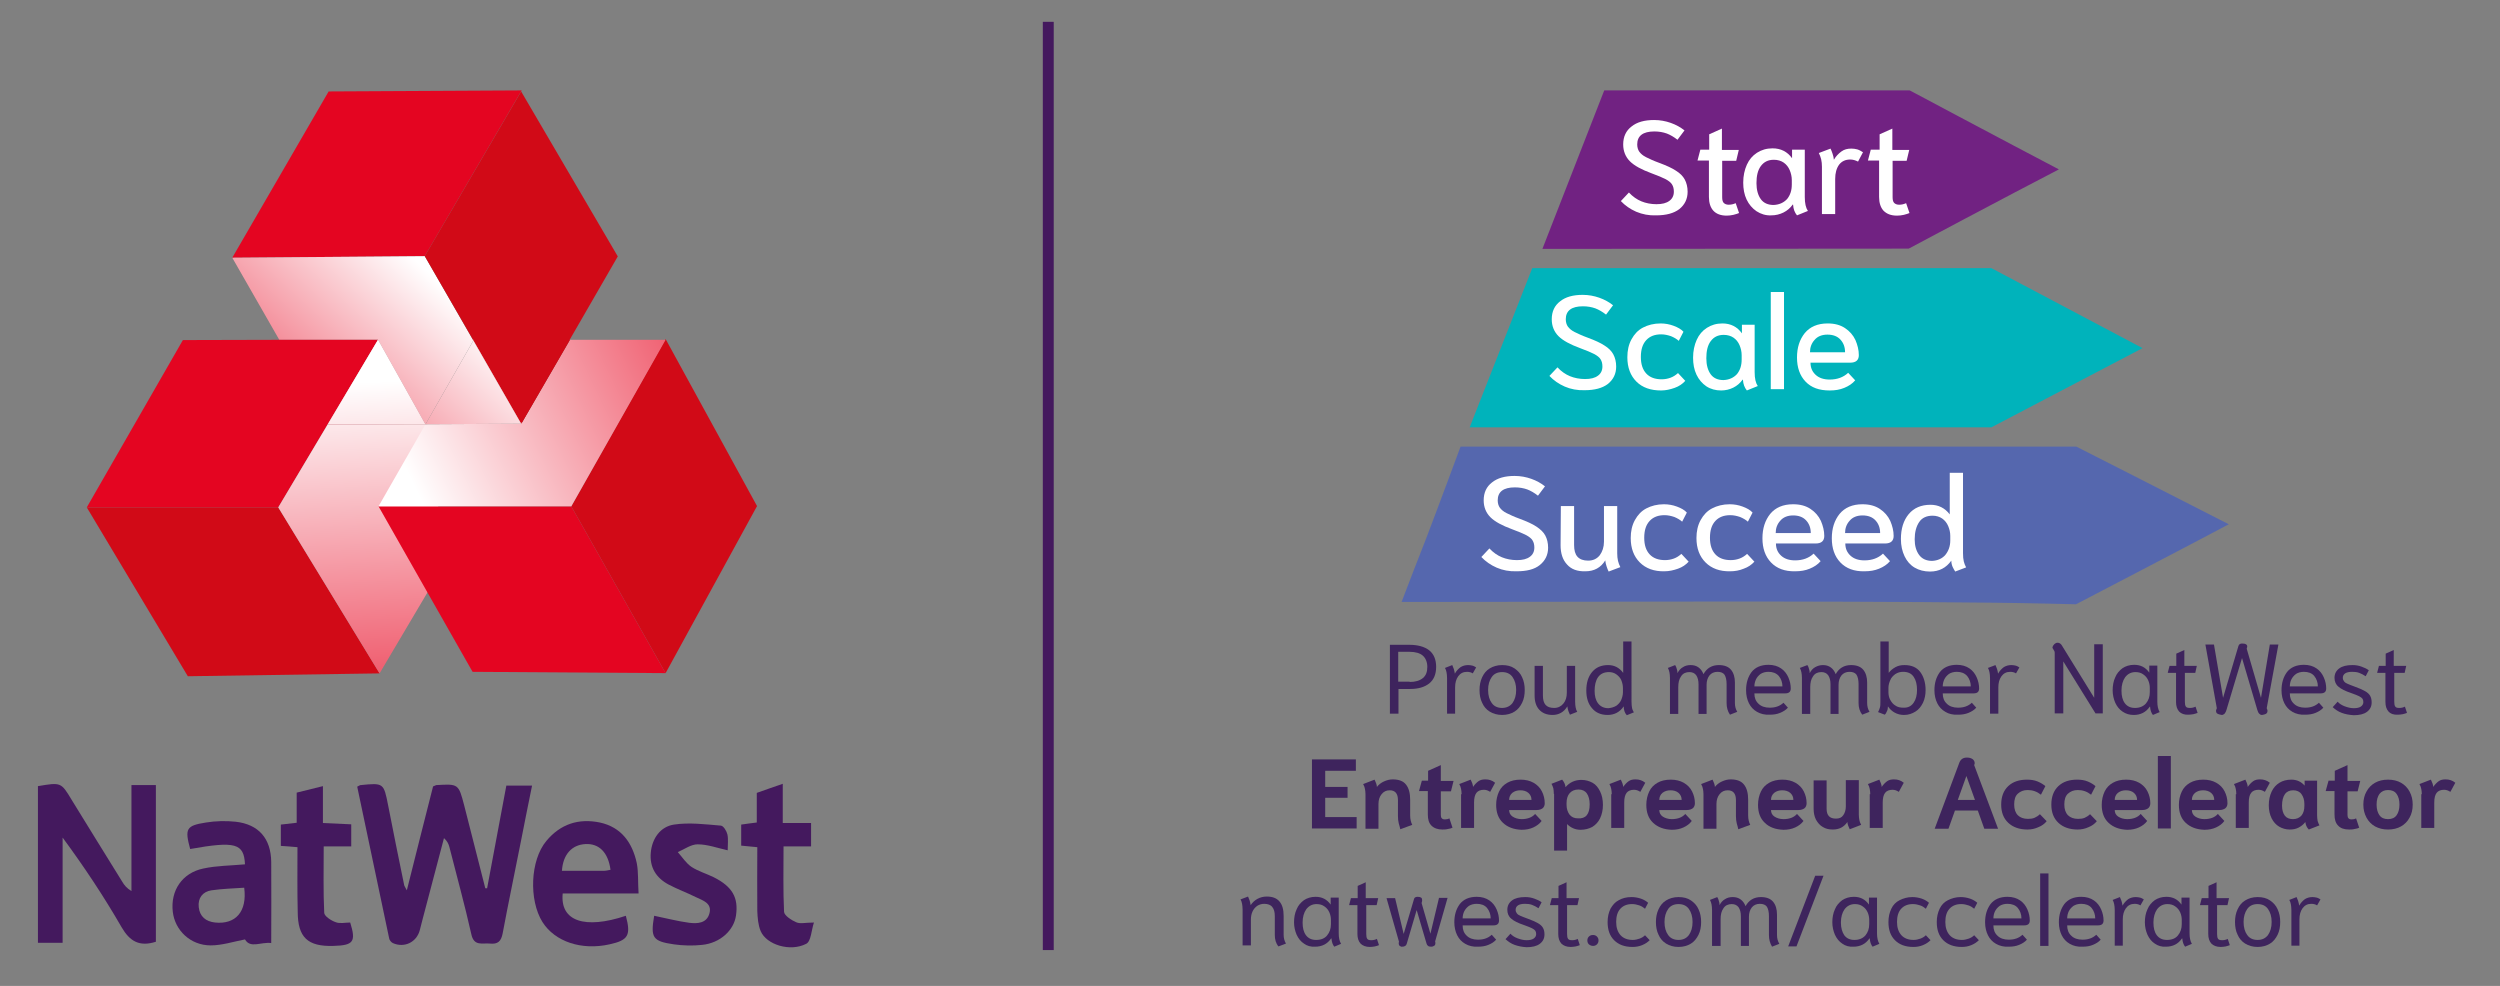 <?xml version="1.0" encoding="utf-8"?>
<!-- Generator: Adobe Illustrator 23.1.0, SVG Export Plug-In . SVG Version: 6.00 Build 0)  -->
<svg version="1.1" id="Layer_1" xmlns="http://www.w3.org/2000/svg" xmlns:xlink="http://www.w3.org/1999/xlink" x="0px" y="0px"
	 viewBox="0 0 962.3 379.5" style="enable-background:new 0 0 962.3 379.5;" xml:space="preserve">
<rect x="0" y="0" width="962.3" height="379.5" fill="#808080" stroke="none"/>
<style type="text/css">
	.st0{fill:#44195E;}
	.st1{fill:#D10A17;}
	.st2{fill:#E40521;}
	.st3{fill:url(#SVGID_1_);}
	.st4{fill:url(#SVGID_2_);}
	.st5{fill:url(#SVGID_3_);}
	.st6{fill:url(#SVGID_4_);}
	.st7{fill:url(#SVGID_5_);}
	.st8{fill:url(#SVGID_6_);}
	.st9{fill:#00B3BB;}
	.st10{enable-background:new    ;}
	.st11{fill:#3E245D;}
	.st12{fill:#FFFFFF;}
	.st13{fill:#712282;}
	.st14{fill:#5567AE;}
</style>
<path class="st0" d="M187.5,341.9c2.4-13,4.9-26,7.4-39.5c3,0,6.1,0,9.9,0c-1.5,7.3-2.9,14.4-4.3,21.5c-2.3,11.7-4.8,23.5-7,35.3
	c-0.6,3.2-1.9,4.3-4.9,4c-2.9-0.3-6.2,1.2-7.2-3.7c-2.5-11.2-5.6-22.3-8.4-33.4c-0.3-1.2-0.8-2.3-2.1-3.5c-2.8,10.5-5.5,21-8.3,31.5
	c-0.3,1.3-0.7,2.6-1,3.9c-1.2,4.7-6,7-10.4,5c-0.6-0.3-1.3-1.1-1.4-1.8c-4.1-19.5-8.2-39-12.3-58.4c0.7-0.3,1-0.6,1.3-0.6
	c8.9-0.9,8.9-0.8,10.6,7.8c2,10.3,4.1,20.6,6.2,30.8c0.1,0.3,0.3,0.6,1,1.9c3.5-13.9,6.8-27.1,10.1-40c0.6-0.2,0.9-0.4,1.2-0.5
	c8.6-0.5,8.6-0.5,10.8,7.9c2.7,10.6,5.4,21.2,8.1,31.8C186.9,341.9,187.2,341.9,187.5,341.9z"/>
<path class="st0" d="M60,362.5c-6.3,2-10-0.1-13.2-5.6c-6.8-11.8-14.3-23.1-22.7-34.5c0,13.4,0,26.9,0,40.5c-3.6,0-6.4,0-9.5,0
	c0-20.3,0-40.3,0-60.3c8.9-1.5,8.9-1.5,13,5.3c6.5,10.5,12.9,21,19.4,31.4c0.8,1.4,1.8,2.6,3.6,3.7c0-13.5,0-27,0-40.8
	c3.4,0,6.2,0,9.4,0C60,322.3,60,342.3,60,362.5z"/>
<path class="st0" d="M94.3,332.7c-0.4-8.1-3.7-9-21.1-5.9c-2.1-7.8-1.6-9,6.1-10.2c3.7-0.6,7.7-0.7,11.4-0.3
	c8.9,1,13.6,6.5,13.7,15.5c0.1,10.3,0,20.5,0,31.2c-4.1-0.5-8,2.2-10.1-1.4c-4.6,0.9-8.9,2.3-13.2,2.3c-7.8,0-13.8-5.8-14.6-13
	c-0.9-8.1,3.6-14.9,11.8-16.6C83.4,333.2,88.8,333.2,94.3,332.7z M94,341.7c-4.4,0.3-8.5,0.4-12.6,1c-3.4,0.5-5.3,3-4.9,6.5
	c0.4,3.6,2.7,5.5,6.3,5.9C90.7,355.9,95.2,350.9,94,341.7z"/>
<path class="st0" d="M245.8,343.9c-10.4,0-19.8,0-29.2,0c-1.1,10.7,8.5,13.9,24.3,8.6c2,7.5,1,9.4-6.3,11c-10.7,2.4-21-1-25.8-8.6
	c-5.3-8.5-4.7-23.8,1.5-31.2c5.4-6.5,12.4-8.8,20.6-7.1c8.3,1.8,12.5,7.8,14.2,15.6C245.8,335.8,245.5,339.5,245.8,343.9z
	 M235,334.8c-0.9-6.7-4.4-10.2-9.7-9.9c-5.2,0.3-8.6,4-9,10.3c5.3,0,10.6,0,15.9,0C233.1,335.2,234.1,335,235,334.8z"/>
<path class="st0" d="M251.8,352.5c4.5,0.9,9,2.1,13.5,2.7c3.2,0.4,6.8,0.2,7.8-3.7c1-3.9-2.6-4.9-5.3-6.2c-3.4-1.7-7-3-10.4-4.8
	c-4.9-2.6-7.4-6.7-6.9-12.3c0.5-5.5,3.7-10,8.9-10.8c5.9-0.9,12.1-0.1,18.1,0.4c1,0.1,2.2,2.1,2.5,3.4c0.4,1.9,0.1,4,0.1,6.1
	c-4-0.9-7.8-2.3-11.6-2.3c-2.5,0-5.1,1.9-7.6,3c1.7,1.9,3.2,4.3,5.3,5.7c2.6,1.7,5.8,2.6,8.6,4c7.1,3.6,9.5,7.8,8.5,14.7
	c-0.8,5.7-6.1,10.6-13,11.3c-3.6,0.4-7.4,0.3-10.9-0.2C251.1,362.3,250.4,360.9,251.8,352.5z"/>
<path class="st0" d="M114.5,326.1c-2.5-0.2-4.3-0.4-6.4-0.5c0-2.8,0-5.4,0-8.2c2-0.2,3.7-0.4,6.1-0.7c0-4.2,0-11.6,0-11.6l10.1-2.5
	c0,0,0,9.1,0,14.2c3.8,0.2,7.2,0.3,10.9,0.5c0,2.9,0,5.4,0,8.5c-3.4,0-6.7,0-10.6,0c0,8.8-0.2,17.2,0.2,25.6c0.1,1.3,2.7,3,4.5,3.6
	c1.6,0.6,3.6,0.1,5.5,0.1c2.3,7.4,1.3,8.8-6.5,9c-9.9,0.3-13.7-3.3-13.7-13.2C114.4,342.7,114.5,334.6,114.5,326.1z"/>
<path class="st0" d="M291.5,326.1c-2.3-0.2-4.1-0.4-6.2-0.6c0-2.8,0-5.3,0-8.1c1.9-0.3,3.7-0.5,6-0.8c0-3.8,0-7.5,0-11.4
	c3.3-1.2,6.3-2.2,10-3.5c0,5.3,0,9.9,0,15.1c3.9,0,7.2,0,10.9,0c0,3.2,0,5.8,0,9c-3.5,0-6.7,0-10.6,0c0,8.7-0.2,16.9,0.2,25.2
	c0.1,1.4,2.8,3.2,4.7,4c1.5,0.7,3.6,0.1,6.8,0.1c-1,3-1.1,7.3-3,8.2c-6.2,3.2-15.3,0.3-17.5-4.9c-1-2.4-1.2-5.2-1.3-7.8
	C291.4,342.5,291.5,334.4,291.5,326.1z"/>
<polygon class="st1" points="256.2,130.5 291.4,194.8 256.2,259.1 219.9,194.9 "/>
<polygon class="st1" points="146.1,259.2 72.3,260.3 33.4,195.3 107.1,195.3 "/>
<path class="st1" d="M126.8,34.8"/>
<polygon class="st2" points="89.4,99.2 163.5,98.6 200.8,34.8 126.5,35.2 "/>
<linearGradient id="SVGID_1_" gradientUnits="userSpaceOnUse" x1="157.422" y1="282.018" x2="75.728" y2="193.548" gradientTransform="matrix(1 0 0 -1 0 379.89)">
	<stop  offset="0" style="stop-color:#FFFFFF"/>
	<stop  offset="1" style="stop-color:#E91831"/>
</linearGradient>
<polygon class="st3" points="163.7,163.3 163.8,163.3 182.2,131.1 163.5,98.6 89.4,99.2 107.5,130.8 145.5,130.8 "/>
<polygon class="st2" points="145.5,130.8 107.5,130.8 70.4,130.9 33.4,195.3 107.1,195.3 126.1,163.4 "/>
<linearGradient id="SVGID_2_" gradientUnits="userSpaceOnUse" x1="137.368" y1="232.632" x2="144.181" y2="72.156" gradientTransform="matrix(1 0 0 -1 0 379.89)">
	<stop  offset="0" style="stop-color:#FFFFFF"/>
	<stop  offset="1" style="stop-color:#E91831"/>
</linearGradient>
<polygon class="st4" points="126.1,163.4 107.1,195.3 146.1,259.2 164.8,227.6 170.9,176.1 163.7,163.3 "/>
<linearGradient id="SVGID_3_" gradientUnits="userSpaceOnUse" x1="180.41" y1="260.791" x2="98.716" y2="172.32" gradientTransform="matrix(1 0 0 -1 0 379.89)">
	<stop  offset="0" style="stop-color:#FFFFFF"/>
	<stop  offset="1" style="stop-color:#E91831"/>
</linearGradient>
<polygon class="st5" points="126.1,163.4 163.7,163.3 145.5,130.8 "/>
<linearGradient id="SVGID_4_" gradientUnits="userSpaceOnUse" x1="144.204" y1="232.922" x2="151.017" y2="72.446" gradientTransform="matrix(1 0 0 -1 0 379.89)">
	<stop  offset="0" style="stop-color:#FFFFFF"/>
	<stop  offset="1" style="stop-color:#E91831"/>
</linearGradient>
<polygon class="st6" points="126.1,163.4 163.7,163.3 145.5,130.8 "/>
<polygon class="st1" points="219,131.1 219.1,131.1 237.8,98.7 200.6,35.2 163.5,98.6 182.2,131 182.3,130.9 "/>
<polygon class="st2" points="145.7,194.9 181.9,258.6 256.2,259.1 219.9,194.9 "/>
<linearGradient id="SVGID_5_" gradientUnits="userSpaceOnUse" x1="157.745" y1="196.264" x2="306.827" y2="267.793" gradientTransform="matrix(1 0 0 -1 0 379.89)">
	<stop  offset="0" style="stop-color:#FFFFFF"/>
	<stop  offset="1" style="stop-color:#E91831"/>
</linearGradient>
<polygon class="st7" points="163.8,163.3 145.7,194.9 219.9,194.9 256.2,130.8 219.4,130.8 200.9,162.7 182.4,130.7 182.2,131.1 
	200.6,163.1 "/>
<polygon class="st1" points="219.4,130.8 219.2,130.8 182.5,130.5 182.4,130.7 200.9,162.7 "/>
<polygon class="st1" points="219.1,131.1 219,131.1 182.3,130.9 182.2,131 200.6,163.1 "/>
<linearGradient id="SVGID_6_" gradientUnits="userSpaceOnUse" x1="200.298" y1="242.426" x2="118.604" y2="153.956" gradientTransform="matrix(1 0 0 -1 0 379.89)">
	<stop  offset="0" style="stop-color:#FFFFFF"/>
	<stop  offset="1" style="stop-color:#E91831"/>
</linearGradient>
<polygon class="st8" points="200.6,163.1 182.2,131.1 163.8,163.3 "/>
<polygon class="st9" points="766.5,103.2 824.7,134 766.5,164.5 565.7,164.5 589.8,103.2 "/>
<g class="st10">
	<path class="st11" d="M490.7,359.9v-7.2c0-1.6-0.3-2.8-1-3.6c-0.6-0.8-1.7-1.2-3.1-1.2c-1,0-1.9,0.3-2.7,0.8
		c-0.8,0.6-1.4,1.3-1.8,2.2c-0.4,0.9-0.6,1.9-0.6,3v10h-3.2v-13.8c0-0.9-0.1-1.6-0.2-2.2c-0.1-0.6-0.3-1.2-0.6-1.7l2.9-1.1
		c0.2,0.4,0.4,0.9,0.6,1.5c0.2,0.6,0.3,1.2,0.4,1.8c0.7-1,1.5-1.8,2.6-2.4c1.1-0.6,2.3-0.9,3.6-0.9c2.2,0,3.8,0.6,4.9,1.9
		c1.1,1.3,1.6,3.1,1.6,5.6v7.2c0,1.3,0.3,2.4,0.9,3.4l-2.9,1.1C491.1,363.1,490.7,361.6,490.7,359.9z"/>
	<path class="st11" d="M501.9,363.2c-1.2-0.8-2.1-1.9-2.8-3.4c-0.6-1.4-1-3-1-4.8c0-1.8,0.3-3.5,1-5c0.6-1.5,1.6-2.6,2.8-3.5
		c1.2-0.8,2.7-1.3,4.5-1.3c2.5,0,4.4,1,5.8,3v-2.7h3.1v13.7c0,1.8,0.3,3.1,0.9,4.1l-2.6,1.1c-0.6-0.7-1-1.8-1.1-3.2l-0.1,0
		c-1.5,2.2-3.6,3.2-6.2,3.2C504.6,364.5,503.1,364.1,501.9,363.2z M510.8,360.1c1-1.2,1.5-2.6,1.5-4.4v-1.6c0-1-0.2-2-0.6-2.9
		s-1-1.7-1.9-2.3c-0.8-0.6-1.8-0.9-3-0.9c-1.7,0-3,0.7-4,2c-0.9,1.3-1.4,3-1.4,5.1c0,2.1,0.4,3.7,1.3,4.9c0.9,1.2,2.2,1.8,3.9,1.8
		C508.5,361.8,509.9,361.2,510.8,360.1z"/>
	<path class="st11" d="M523.7,363.2c-0.8-0.9-1.2-2.1-1.2-3.7v-11.1h-3.2l0.7-2.7h2.6V341l3.1-1.4v6.1h4.8l-0.6,2.7h-4v11.1
		c0,0.9,0.1,1.5,0.4,1.9c0.3,0.4,0.8,0.5,1.6,0.5c0.8,0,1.5-0.2,2.1-0.5l0.8,2.4c-0.4,0.2-0.9,0.3-1.6,0.5c-0.7,0.1-1.3,0.2-1.9,0.2
		C525.7,364.5,524.5,364,523.7,363.2z"/>
	<path class="st11" d="M538.8,364.1c-0.3-0.2-0.4-0.6-0.4-0.9c0-0.1,0-0.2,0-0.3l0.1-0.4l-4.8-16.8h3.3l3.3,13.8l4-13.5
		c0.1-0.5,0.6-0.8,1.4-0.8c0.6,0,1,0.1,1.3,0.3c0.3,0.2,0.4,0.5,0.4,0.9c0,0.2,0,0.3,0,0.4l-0.2,0.8l3.4,11.8l3.3-13.8h3.3
		l-4.8,16.8l0.1,0.4c0,0.1,0,0.2,0,0.3c0,0.4-0.1,0.7-0.4,0.9c-0.3,0.2-0.7,0.4-1.2,0.4c-0.6,0-1-0.1-1.2-0.3
		c-0.3-0.2-0.5-0.5-0.6-0.9l-3.8-12.9l-3.8,12.9c-0.1,0.4-0.3,0.7-0.6,0.9c-0.3,0.2-0.7,0.3-1.2,0.3
		C539.5,364.5,539.1,364.3,538.8,364.1z"/>
	<path class="st11" d="M564,363.3c-1.4-0.8-2.4-1.9-3.1-3.3c-0.7-1.4-1.1-3.1-1.1-5c0-2.8,0.7-5.1,2.1-7c1.4-1.8,3.6-2.8,6.5-2.8
		c2,0,3.6,0.5,4.9,1.4c1.3,0.9,2.2,2.1,2.8,3.5c0.6,1.4,0.9,2.8,0.9,4.2c0,1.3-0.7,1.9-2.2,1.9h-11.8c0,1.7,0.5,3,1.6,4
		c1,1,2.5,1.5,4.3,1.5c2.2,0,3.9-0.6,5.3-1.9l1.7,1.9c-0.8,0.9-1.8,1.5-3,2c-1.2,0.5-2.5,0.7-4,0.7C567,364.5,565.4,364.1,564,363.3
		z M573.8,353.6c0-1.6-0.5-3-1.4-4.1s-2.3-1.6-4-1.6c-1.2,0-2.2,0.3-3,0.8c-0.8,0.6-1.4,1.3-1.8,2.1s-0.6,1.8-0.6,2.7H573.8z"/>
	<path class="st11" d="M583,363.7c-1.4-0.5-2.5-1.3-3.5-2.2l1.9-2.1c0.7,0.8,1.7,1.4,2.8,1.8c1.1,0.4,2.2,0.7,3.4,0.7
		s2.1-0.2,2.7-0.6c0.6-0.4,1-1,1-1.7c0-0.5-0.1-1-0.3-1.3c-0.2-0.3-0.7-0.7-1.3-1c-0.6-0.3-1.6-0.7-3-1.2c-2.4-0.8-4-1.6-5-2.5
		c-1-0.8-1.5-2-1.5-3.4c0-1.5,0.6-2.7,1.8-3.6c1.2-0.9,2.9-1.3,5.1-1.3c1.3,0,2.4,0.2,3.5,0.6s2,0.8,2.8,1.4l-1.2,2.3
		c-0.9-0.6-1.7-1-2.5-1.3c-0.8-0.3-1.7-0.4-2.7-0.4c-1.2,0-2.1,0.2-2.7,0.6c-0.6,0.4-0.9,1-0.9,1.7c0,0.6,0.2,1,0.5,1.4
		c0.3,0.4,0.8,0.7,1.3,0.9c0.6,0.3,1.5,0.6,2.8,1.1c1.7,0.6,3,1.2,3.9,1.7c0.9,0.5,1.6,1.1,2,1.8c0.4,0.7,0.6,1.5,0.6,2.6
		c0,1.5-0.6,2.7-1.8,3.6c-1.2,0.9-2.9,1.3-5.1,1.3C585.9,364.5,584.4,364.2,583,363.7z"/>
	<path class="st11" d="M601,363.2c-0.8-0.9-1.2-2.1-1.2-3.7v-11.1h-3.2l0.7-2.7h2.6V341l3.1-1.4v6.1h4.8l-0.6,2.7h-4v11.1
		c0,0.9,0.1,1.5,0.4,1.9c0.3,0.4,0.8,0.5,1.6,0.5c0.8,0,1.5-0.2,2.1-0.5l0.8,2.4c-0.4,0.2-0.9,0.3-1.6,0.5c-0.7,0.1-1.3,0.2-1.9,0.2
		C603,364.5,601.8,364,601,363.2z"/>
	<path class="st11" d="M611.6,363.5c-0.4-0.4-0.6-0.9-0.6-1.5s0.2-1.1,0.6-1.5s0.9-0.6,1.6-0.6c0.6,0,1.1,0.2,1.5,0.6
		s0.6,0.9,0.6,1.5s-0.2,1.1-0.6,1.5s-0.9,0.6-1.5,0.6C612.6,364.1,612.1,363.9,611.6,363.5z"/>
	<path class="st11" d="M621.3,361.9c-1.7-1.7-2.5-4-2.5-7c0-2,0.4-3.6,1.1-5.1c0.8-1.4,1.8-2.6,3.2-3.3c1.4-0.8,3-1.2,4.9-1.2
		c1.2,0,2.4,0.2,3.6,0.6c1.2,0.4,2.1,1,2.8,1.6l-1.2,2.3c-0.6-0.5-1.3-1-2.2-1.3c-0.9-0.3-1.8-0.5-2.8-0.5c-1.9,0-3.4,0.6-4.5,1.8
		c-1.1,1.2-1.6,2.9-1.6,5.1c0,2.2,0.6,3.9,1.7,5.1s2.7,1.8,4.7,1.8c0.9,0,1.7-0.2,2.6-0.5c0.8-0.3,1.5-0.7,2.1-1.3l1.8,1.9
		c-0.8,0.8-1.7,1.4-2.9,1.9c-1.2,0.5-2.4,0.7-3.7,0.7C625.3,364.5,623,363.6,621.3,361.9z"/>
	<path class="st11" d="M641.3,363.2c-1.3-0.8-2.3-2-2.9-3.4c-0.7-1.4-1-3.1-1-4.9c0-1.8,0.3-3.4,1-4.9c0.7-1.5,1.6-2.6,2.9-3.4
		s2.9-1.3,4.8-1.3c1.9,0,3.5,0.4,4.8,1.3s2.3,2,2.9,3.4c0.7,1.5,1,3.1,1,4.9c0,1.8-0.3,3.5-1,4.9c-0.7,1.4-1.6,2.6-2.9,3.4
		s-2.9,1.3-4.8,1.3C644.2,364.5,642.6,364,641.3,363.2z M650.1,359.9c0.9-1.3,1.4-2.9,1.4-5c0-2.1-0.5-3.7-1.4-5
		c-0.9-1.3-2.3-1.9-4-1.9c-1.7,0-3.1,0.6-4,1.9c-0.9,1.3-1.4,2.9-1.4,5c0,2.1,0.5,3.8,1.4,5c0.9,1.3,2.3,1.9,4,1.9
		C647.9,361.8,649.2,361.1,650.1,359.9z"/>
	<path class="st11" d="M680.9,359.9v-7.3c0-1.6-0.3-2.8-0.8-3.6c-0.5-0.7-1.4-1.1-2.7-1.1c-1.3,0-2.4,0.5-3.1,1.4s-1.1,2.1-1.1,3.6
		v11.2h-3.1v-11.4c0-1.5-0.3-2.6-0.9-3.5c-0.6-0.8-1.5-1.2-2.6-1.2c-1.4,0-2.5,0.5-3.2,1.6c-0.8,1.1-1.1,2.5-1.1,4.2v10.3H659v-13.8
		c0-0.9-0.1-1.7-0.2-2.2c-0.1-0.6-0.3-1.1-0.6-1.7l2.8-1.1c0.3,0.5,0.5,0.9,0.6,1.4c0.2,0.5,0.3,1.1,0.3,1.7c0.5-1,1.2-1.8,2.1-2.3
		c0.9-0.6,1.9-0.8,3-0.8c2.3,0,4,1.2,4.9,3.5c0.6-1.1,1.4-2,2.4-2.6c1-0.6,2.2-0.9,3.5-0.9c2.1,0,3.7,0.6,4.7,1.8
		c1,1.2,1.5,2.9,1.5,4.9v7.9c0,1.3,0.3,2.4,0.9,3.4l-2.8,1.1C681.3,363.1,680.9,361.6,680.9,359.9z"/>
	<path class="st11" d="M698.7,337.1h3.2l-10.4,27.2h-3.2L698.7,337.1z"/>
	<path class="st11" d="M709.1,363.2c-1.2-0.8-2.1-1.9-2.8-3.4c-0.6-1.4-1-3-1-4.8c0-1.8,0.3-3.5,1-5c0.6-1.5,1.6-2.6,2.8-3.5
		c1.2-0.8,2.7-1.3,4.5-1.3c2.5,0,4.4,1,5.8,3v-2.7h3.1v13.7c0,1.8,0.3,3.1,0.9,4.1l-2.6,1.1c-0.6-0.7-1-1.8-1.1-3.2l-0.1,0
		c-1.5,2.2-3.6,3.2-6.2,3.2C711.8,364.5,710.3,364.1,709.1,363.2z M718,360.1c1-1.2,1.5-2.6,1.5-4.4v-1.6c0-1-0.2-2-0.6-2.9
		s-1-1.7-1.9-2.3c-0.8-0.6-1.8-0.9-3-0.9c-1.7,0-3,0.7-4,2c-0.9,1.3-1.4,3-1.4,5.1c0,2.1,0.5,3.7,1.3,4.9c0.9,1.2,2.2,1.8,3.9,1.8
		C715.6,361.8,717,361.2,718,360.1z"/>
	<path class="st11" d="M729.4,361.9c-1.7-1.7-2.5-4-2.5-7c0-2,0.4-3.6,1.1-5.1s1.8-2.6,3.2-3.3s3-1.2,4.9-1.2c1.2,0,2.4,0.2,3.6,0.6
		c1.2,0.4,2.1,1,2.8,1.6l-1.2,2.3c-0.6-0.5-1.3-1-2.2-1.3c-0.9-0.3-1.8-0.5-2.8-0.5c-1.9,0-3.4,0.6-4.5,1.8
		c-1.1,1.2-1.6,2.9-1.6,5.1c0,2.2,0.6,3.9,1.7,5.1c1.1,1.2,2.7,1.8,4.7,1.8c0.9,0,1.7-0.2,2.6-0.5c0.8-0.3,1.5-0.7,2.1-1.3l1.8,1.9
		c-0.8,0.8-1.7,1.4-2.9,1.9c-1.2,0.5-2.4,0.7-3.7,0.7C733.4,364.5,731.1,363.6,729.4,361.9z"/>
	<path class="st11" d="M748,361.9c-1.7-1.7-2.5-4-2.5-7c0-2,0.4-3.6,1.1-5.1s1.8-2.6,3.2-3.3s3-1.2,4.9-1.2c1.2,0,2.4,0.2,3.6,0.6
		c1.2,0.4,2.1,1,2.8,1.6l-1.2,2.3c-0.6-0.5-1.3-1-2.2-1.3c-0.9-0.3-1.8-0.5-2.8-0.5c-1.9,0-3.4,0.6-4.5,1.8
		c-1.1,1.2-1.6,2.9-1.6,5.1c0,2.2,0.6,3.9,1.7,5.1c1.1,1.2,2.7,1.8,4.7,1.8c0.9,0,1.7-0.2,2.6-0.5c0.8-0.3,1.5-0.7,2.1-1.3l1.8,1.9
		c-0.8,0.8-1.7,1.4-2.9,1.9c-1.2,0.5-2.4,0.7-3.7,0.7C752.1,364.5,749.7,363.6,748,361.9z"/>
	<path class="st11" d="M768.3,363.3c-1.4-0.8-2.4-1.9-3.1-3.3c-0.7-1.4-1.1-3.1-1.1-5c0-2.8,0.7-5.1,2.1-7c1.4-1.8,3.6-2.8,6.5-2.8
		c2,0,3.6,0.5,4.9,1.4c1.3,0.9,2.2,2.1,2.8,3.5c0.6,1.4,0.9,2.8,0.9,4.2c0,1.3-0.7,1.9-2.2,1.9h-11.8c0,1.7,0.5,3,1.6,4
		c1,1,2.5,1.5,4.3,1.5c2.2,0,3.9-0.6,5.3-1.9l1.7,1.9c-0.8,0.9-1.8,1.5-3,2c-1.2,0.5-2.5,0.7-4,0.7
		C771.3,364.5,769.7,364.1,768.3,363.3z M778.1,353.6c0-1.6-0.5-3-1.4-4.1s-2.3-1.6-4-1.6c-1.2,0-2.2,0.3-3,0.8
		c-0.8,0.6-1.4,1.3-1.8,2.1s-0.6,1.8-0.6,2.7H778.1z"/>
	<path class="st11" d="M785.3,336.2h3.2v27.9h-3.2V336.2z"/>
	<path class="st11" d="M796.7,363.3c-1.4-0.8-2.4-1.9-3.1-3.3c-0.7-1.4-1.1-3.1-1.1-5c0-2.8,0.7-5.1,2.1-7c1.4-1.8,3.6-2.8,6.5-2.8
		c2,0,3.6,0.5,4.9,1.4c1.3,0.9,2.2,2.1,2.8,3.5c0.6,1.4,0.9,2.8,0.9,4.2c0,1.3-0.7,1.9-2.2,1.9h-11.8c0,1.7,0.5,3,1.6,4
		c1,1,2.5,1.5,4.3,1.5c2.2,0,3.9-0.6,5.3-1.9l1.7,1.9c-0.8,0.9-1.8,1.5-3,2c-1.2,0.5-2.5,0.7-4,0.7
		C799.7,364.5,798.1,364.1,796.7,363.3z M806.5,353.6c0-1.6-0.5-3-1.4-4.1s-2.3-1.6-4-1.6c-1.2,0-2.2,0.3-3,0.8
		c-0.8,0.6-1.4,1.3-1.8,2.1s-0.6,1.8-0.6,2.7H806.5z"/>
	<path class="st11" d="M814,350.3c0-0.9-0.1-1.6-0.2-2.2c-0.1-0.6-0.3-1.2-0.6-1.7l2.8-1.1c0.2,0.4,0.4,0.9,0.6,1.5
		c0.2,0.6,0.3,1.2,0.4,1.8c0.6-1.1,1.4-1.9,2.2-2.5c0.8-0.5,1.8-0.8,2.9-0.8c0.6,0,1.1,0.1,1.6,0.2c0.5,0.1,1,0.4,1.5,0.7l-1.3,2.3
		c-0.6-0.4-1.4-0.6-2.2-0.6c-1.5,0-2.6,0.6-3.4,1.7c-0.8,1.1-1.2,2.5-1.2,4.3v10.1H814V350.3z"/>
	<path class="st11" d="M829.4,363.2c-1.2-0.8-2.1-1.9-2.8-3.4c-0.6-1.4-1-3-1-4.8c0-1.8,0.3-3.5,1-5c0.6-1.5,1.6-2.6,2.8-3.5
		c1.2-0.8,2.7-1.3,4.5-1.3c2.5,0,4.4,1,5.8,3v-2.7h3.1v13.7c0,1.8,0.3,3.1,0.9,4.1l-2.6,1.1c-0.6-0.7-1-1.8-1.1-3.2l-0.1,0
		c-1.5,2.2-3.6,3.2-6.2,3.2C832.1,364.5,830.7,364.1,829.4,363.2z M838.3,360.1c1-1.2,1.5-2.6,1.5-4.4v-1.6c0-1-0.2-2-0.6-2.9
		s-1-1.7-1.9-2.3c-0.8-0.6-1.8-0.9-3-0.9c-1.7,0-3,0.7-4,2c-0.9,1.3-1.4,3-1.4,5.1c0,2.1,0.4,3.7,1.3,4.9c0.9,1.2,2.2,1.8,3.9,1.8
		C836,361.8,837.4,361.2,838.3,360.1z"/>
	<path class="st11" d="M851.2,363.2c-0.8-0.9-1.2-2.1-1.2-3.7v-11.1h-3.2l0.7-2.7h2.6V341l3.1-1.4v6.1h4.8l-0.6,2.7h-4v11.1
		c0,0.9,0.1,1.5,0.4,1.9c0.3,0.4,0.8,0.5,1.6,0.5c0.8,0,1.5-0.2,2.1-0.5l0.8,2.4c-0.4,0.2-0.9,0.3-1.6,0.5c-0.7,0.1-1.3,0.2-1.9,0.2
		C853.2,364.5,852,364,851.2,363.2z"/>
	<path class="st11" d="M864.2,363.2c-1.3-0.8-2.3-2-2.9-3.4c-0.7-1.4-1-3.1-1-4.9c0-1.8,0.3-3.4,1-4.9c0.7-1.5,1.6-2.6,2.9-3.4
		s2.9-1.3,4.8-1.3c1.9,0,3.5,0.4,4.8,1.3s2.3,2,2.9,3.4c0.7,1.5,1,3.1,1,4.9c0,1.8-0.3,3.5-1,4.9c-0.7,1.4-1.6,2.6-2.9,3.4
		s-2.9,1.3-4.8,1.3C867.1,364.5,865.5,364,864.2,363.2z M873,359.9c0.9-1.3,1.4-2.9,1.4-5c0-2.1-0.5-3.7-1.4-5
		c-0.9-1.3-2.3-1.9-4-1.9c-1.7,0-3.1,0.6-4,1.9c-0.9,1.3-1.4,2.9-1.4,5c0,2.1,0.5,3.8,1.4,5c0.9,1.3,2.3,1.9,4,1.9
		C870.8,361.8,872.1,361.1,873,359.9z"/>
	<path class="st11" d="M882,350.3c0-0.9-0.1-1.6-0.2-2.2c-0.1-0.6-0.3-1.2-0.6-1.7l2.8-1.1c0.2,0.4,0.4,0.9,0.6,1.5
		c0.2,0.6,0.3,1.2,0.4,1.8c0.6-1.1,1.4-1.9,2.2-2.5c0.8-0.5,1.8-0.8,2.9-0.8c0.6,0,1.1,0.1,1.6,0.2c0.5,0.1,1,0.4,1.5,0.7l-1.3,2.3
		c-0.6-0.4-1.4-0.6-2.2-0.6c-1.5,0-2.6,0.6-3.4,1.7c-0.8,1.1-1.2,2.5-1.2,4.3v10.1H882V350.3z"/>
</g>
<g class="st10">
	<path class="st11" d="M505,297c0-0.5,0-4.7,0-4.7h16.9v4.4h-11.8v6.2h8.6v4.2h-8.6v7.4h12.1v4.4H505V297z"/>
	<path class="st11" d="M538.4,316.9c-0.2-0.8-0.3-1.8-0.3-2.8V308c0-2.6-1.1-3.8-3.2-3.8c-1.3,0-2.3,0.5-3.1,1.5
		c-0.8,1-1.2,2.2-1.2,3.8v9.5h-5v-13.3c0-0.8-0.1-1.4-0.2-2c-0.1-0.6-0.3-1.2-0.7-1.9l4.4-1.7c0.2,0.4,0.4,0.9,0.6,1.4
		c0.2,0.6,0.3,1,0.3,1.4c0.7-0.9,1.6-1.6,2.7-2.1c1.1-0.5,2.2-0.8,3.4-0.8c2.4,0,4.1,0.7,5.1,2c1.1,1.4,1.6,3.3,1.6,5.9v6
		c0,1.4,0.3,2.6,0.8,3.6l-4.6,1.7C538.9,318.5,538.6,317.7,538.4,316.9z"/>
	<path class="st11" d="M551,317.8c-1-1-1.4-2.4-1.4-4.3v-9h-3.4l1.1-4h2.4v-3.8l4.9-2.2v6.1h4.9l-1,4h-3.9v9.1c0,0.6,0.1,1,0.4,1.3
		c0.3,0.3,0.6,0.4,1.2,0.4c0.6,0,1.2-0.1,1.7-0.4l1.2,3.6c-0.4,0.2-1,0.4-1.8,0.5c-0.7,0.2-1.5,0.2-2.1,0.2
		C553.4,319.3,552,318.8,551,317.8z"/>
	<path class="st11" d="M562.6,305.7c0-0.8-0.1-1.4-0.2-2c-0.1-0.6-0.3-1.2-0.7-1.9l4.4-1.7c0.2,0.4,0.4,0.9,0.6,1.4
		c0.2,0.6,0.3,1,0.3,1.4c0.7-1,1.4-1.7,2.1-2.2c0.7-0.5,1.6-0.7,2.6-0.7c0.8,0,1.4,0.1,2,0.3c0.6,0.2,1.2,0.5,1.8,1l-1.9,3.5
		c-0.4-0.3-0.8-0.4-1.2-0.6c-0.4-0.1-0.7-0.2-1.2-0.2c-1.3,0-2.3,0.4-2.9,1.2c-0.6,0.8-0.9,2-0.9,3.7v9.8h-5V305.7z"/>
	<path class="st11" d="M578.5,316.7c-1.8-1.7-2.6-4-2.6-6.9c0-1.9,0.4-3.6,1.1-5.1c0.7-1.5,1.8-2.6,3.2-3.4c1.4-0.8,3.1-1.2,5.1-1.2
		c1.9,0,3.6,0.4,5,1.2c1.4,0.8,2.5,1.9,3.2,3.3c0.7,1.4,1.1,2.9,1.1,4.6c0,0.8-0.3,1.5-0.8,1.9c-0.5,0.4-1.3,0.7-2.3,0.7h-10.6
		c0,1,0.4,1.9,1.3,2.5c0.9,0.6,2.1,1,3.5,1c1.2,0,2.2-0.2,3-0.5s1.6-0.8,2.2-1.5l2.5,2.7c-0.8,1.1-1.9,1.9-3.2,2.5
		c-1.3,0.6-2.8,0.9-4.5,0.9C582.7,319.3,580.3,318.4,578.5,316.7z M589.5,307.9c0-1.1-0.4-2-1.2-2.7c-0.8-0.7-1.9-1-3.1-1
		c-1.2,0-2.2,0.3-3.1,1c-0.8,0.7-1.2,1.6-1.2,2.7H589.5z"/>
	<path class="st11" d="M598.1,305.6c0-0.9-0.1-1.7-0.2-2.2c-0.2-0.6-0.4-1.2-0.7-1.7l4.1-1.6c0.7,0.8,1.2,1.8,1.3,2.9
		c1.6-1.9,3.7-2.8,6.1-2.8c1.6,0,3,0.4,4.3,1.1s2.2,1.9,2.9,3.3c0.7,1.4,1.1,3.2,1.1,5.2c0,2-0.4,3.7-1.1,5.2
		c-0.7,1.4-1.7,2.5-3,3.3c-1.3,0.7-2.8,1.1-4.5,1.1c-1.1,0-2-0.2-2.9-0.6s-1.6-0.9-2.3-1.6v10.2h-5V305.6z M611.9,309.6
		c0-1.8-0.4-3.2-1.1-4.2c-0.7-1-1.8-1.5-3.2-1.5c-1.5,0-2.6,0.5-3.4,1.4c-0.8,0.9-1.2,2.2-1.2,3.8v0.7c0,1.5,0.4,2.7,1.1,3.7
		c0.8,1,1.8,1.5,3.3,1.5C610.4,315.2,611.9,313.4,611.9,309.6z"/>
	<path class="st11" d="M620.4,305.7c0-0.8-0.1-1.4-0.2-2c-0.1-0.6-0.3-1.2-0.7-1.9l4.4-1.7c0.2,0.4,0.4,0.9,0.6,1.4
		c0.2,0.6,0.3,1,0.3,1.4c0.7-1,1.4-1.7,2.1-2.2s1.6-0.7,2.6-0.7c0.8,0,1.4,0.1,2,0.3c0.6,0.2,1.2,0.5,1.8,1l-1.9,3.5
		c-0.4-0.3-0.8-0.4-1.2-0.6c-0.4-0.1-0.7-0.2-1.2-0.2c-1.3,0-2.3,0.4-2.9,1.2c-0.6,0.8-0.9,2-0.9,3.7v9.8h-5V305.7z"/>
	<path class="st11" d="M636.3,316.7c-1.8-1.7-2.6-4-2.6-6.9c0-1.9,0.4-3.6,1.1-5.1c0.7-1.5,1.8-2.6,3.2-3.4c1.4-0.8,3.1-1.2,5.1-1.2
		c1.9,0,3.6,0.4,5,1.2s2.5,1.9,3.2,3.3c0.7,1.4,1.1,2.9,1.1,4.6c0,0.8-0.3,1.5-0.8,1.9s-1.3,0.7-2.3,0.7h-10.6c0,1,0.4,1.9,1.3,2.5
		s2.1,1,3.5,1c1.2,0,2.2-0.2,3-0.5s1.6-0.8,2.2-1.5l2.5,2.7c-0.8,1.1-1.9,1.9-3.2,2.5c-1.3,0.6-2.8,0.9-4.5,0.9
		C640.5,319.3,638.1,318.4,636.3,316.7z M647.3,307.9c0-1.1-0.4-2-1.2-2.7c-0.8-0.7-1.9-1-3.1-1c-1.2,0-2.2,0.3-3.1,1
		c-0.8,0.7-1.2,1.6-1.2,2.7H647.3z"/>
	<path class="st11" d="M668.5,316.9c-0.2-0.8-0.3-1.8-0.3-2.8V308c0-2.6-1.1-3.8-3.2-3.8c-1.3,0-2.3,0.5-3.1,1.5
		c-0.8,1-1.2,2.2-1.2,3.8v9.5h-5v-13.3c0-0.8-0.1-1.4-0.2-2c-0.1-0.6-0.3-1.2-0.7-1.9l4.4-1.7c0.2,0.4,0.4,0.9,0.6,1.4
		c0.2,0.6,0.3,1,0.3,1.4c0.7-0.9,1.6-1.6,2.7-2.1c1.1-0.5,2.2-0.8,3.4-0.8c2.4,0,4.1,0.7,5.1,2c1.1,1.4,1.6,3.3,1.6,5.9v6
		c0,1.4,0.3,2.6,0.8,3.6l-4.6,1.7C669,318.5,668.7,317.7,668.5,316.9z"/>
	<path class="st11" d="M679.3,316.7c-1.8-1.7-2.6-4-2.6-6.9c0-1.9,0.4-3.6,1.1-5.1c0.7-1.5,1.8-2.6,3.2-3.4c1.4-0.8,3.1-1.2,5.1-1.2
		c1.9,0,3.6,0.4,5,1.2c1.4,0.8,2.5,1.9,3.2,3.3c0.7,1.4,1.1,2.9,1.1,4.6c0,0.8-0.3,1.5-0.8,1.9c-0.5,0.4-1.3,0.7-2.3,0.7h-10.6
		c0,1,0.4,1.9,1.3,2.5c0.9,0.6,2.1,1,3.5,1c1.2,0,2.2-0.2,3-0.5s1.6-0.8,2.2-1.5l2.5,2.7c-0.8,1.1-1.9,1.9-3.2,2.5
		c-1.3,0.6-2.8,0.9-4.5,0.9C683.4,319.3,681,318.4,679.3,316.7z M690.3,307.9c0-1.1-0.4-2-1.2-2.7c-0.8-0.7-1.9-1-3.1-1
		c-1.2,0-2.2,0.3-3.1,1c-0.8,0.7-1.2,1.6-1.2,2.7H690.3z"/>
	<path class="st11" d="M701.6,318.3c-1.1-0.6-1.9-1.6-2.6-2.8c-0.6-1.2-0.9-2.6-0.9-4.2v-10.9h5v10.9c0,2.6,1.2,3.8,3.6,3.8
		c1.3,0,2.2-0.4,2.8-1.3c0.6-0.8,1-2,1-3.4v-10.1h5v13.3c0,0.8,0.1,1.4,0.2,2c0.1,0.6,0.3,1.2,0.7,1.9l-4.4,1.7
		c-0.2-0.4-0.4-0.9-0.6-1.4c-0.2-0.6-0.3-1-0.3-1.4c-1.3,1.9-3.1,2.9-5.6,2.9C703.9,319.3,702.7,319,701.6,318.3z"/>
	<path class="st11" d="M719.9,305.7c0-0.8-0.1-1.4-0.2-2c-0.1-0.6-0.3-1.2-0.7-1.9l4.4-1.7c0.2,0.4,0.4,0.9,0.6,1.4
		c0.2,0.6,0.3,1,0.3,1.4c0.7-1,1.4-1.7,2.1-2.2s1.6-0.7,2.6-0.7c0.8,0,1.4,0.1,2,0.3c0.6,0.2,1.2,0.5,1.8,1l-1.9,3.5
		c-0.4-0.3-0.8-0.4-1.2-0.6c-0.4-0.1-0.7-0.2-1.2-0.2c-1.3,0-2.3,0.4-2.9,1.2c-0.6,0.8-0.9,2-0.9,3.7v9.8h-5V305.7z"/>
	<path class="st11" d="M754.1,293.8c0.5-1.5,1.5-2.2,3-2.2c0.9,0,1.6,0.2,2.2,0.6c0.5,0.4,0.8,0.9,0.8,1.6c0,0.2-0.1,0.4-0.2,0.7
		l9.2,24.5h-5.3l-2.5-7h-8.8l-2.5,7h-5.3L754.1,293.8z M760.2,307.9l-3.3-9.2l-3.3,9.2H760.2z"/>
	<path class="st11" d="M773,316.7c-1.8-1.7-2.7-4-2.7-7c0-3,0.9-5.4,2.7-7.1c1.8-1.7,4.2-2.5,7.3-2.5c1.4,0,2.8,0.2,4,0.7
		c1.2,0.5,2.2,1.1,3,1.8l-1.7,3.3c-1.5-1.2-3.2-1.8-5.1-1.8c-1.6,0-2.8,0.5-3.8,1.4s-1.4,2.3-1.4,4.2c0,1.8,0.5,3.2,1.4,4.1
		s2.2,1.4,3.9,1.4c0.9,0,1.8-0.1,2.5-0.4c0.7-0.3,1.5-0.8,2.1-1.4l2.6,2.7c-0.8,1-1.9,1.8-3.2,2.3c-1.3,0.6-2.7,0.9-4.2,0.9
		C777.3,319.3,774.8,318.4,773,316.7z"/>
	<path class="st11" d="M792.3,316.7c-1.8-1.7-2.7-4-2.7-7c0-3,0.9-5.4,2.7-7.1c1.8-1.7,4.2-2.5,7.3-2.5c1.4,0,2.8,0.2,4,0.7
		c1.2,0.5,2.2,1.1,3,1.8l-1.7,3.3c-1.5-1.2-3.2-1.8-5.1-1.8c-1.6,0-2.8,0.5-3.8,1.4s-1.4,2.3-1.4,4.2c0,1.8,0.5,3.2,1.4,4.1
		s2.2,1.4,3.9,1.4c0.9,0,1.8-0.1,2.5-0.4c0.7-0.3,1.5-0.8,2.1-1.4l2.6,2.7c-0.8,1-1.9,1.8-3.2,2.3c-1.3,0.6-2.7,0.9-4.2,0.9
		C796.6,319.3,794.1,318.4,792.3,316.7z"/>
	<path class="st11" d="M811.6,316.7c-1.8-1.7-2.6-4-2.6-6.9c0-1.9,0.4-3.6,1.1-5.1c0.7-1.5,1.8-2.6,3.2-3.4c1.4-0.8,3.1-1.2,5.1-1.2
		c1.9,0,3.6,0.4,5,1.2s2.5,1.9,3.2,3.3c0.7,1.4,1.1,2.9,1.1,4.6c0,0.8-0.3,1.5-0.8,1.9s-1.3,0.7-2.3,0.7h-10.6c0,1,0.4,1.9,1.3,2.5
		s2.1,1,3.5,1c1.2,0,2.2-0.2,3-0.5s1.6-0.8,2.2-1.5l2.5,2.7c-0.8,1.1-1.9,1.9-3.2,2.5c-1.3,0.6-2.8,0.9-4.5,0.9
		C815.8,319.3,813.4,318.4,811.6,316.7z M822.6,307.9c0-1.1-0.4-2-1.2-2.7c-0.8-0.7-1.9-1-3.1-1c-1.2,0-2.2,0.3-3.1,1
		c-0.8,0.7-1.2,1.6-1.2,2.7H822.6z"/>
	<path class="st11" d="M830.6,291h5v27.9h-5V291z"/>
	<path class="st11" d="M841.3,316.7c-1.8-1.7-2.6-4-2.6-6.9c0-1.9,0.4-3.6,1.1-5.1c0.7-1.5,1.8-2.6,3.2-3.4c1.4-0.8,3.1-1.2,5.1-1.2
		c1.9,0,3.6,0.4,5,1.2c1.4,0.8,2.5,1.9,3.2,3.3c0.7,1.4,1.1,2.9,1.1,4.6c0,0.8-0.3,1.5-0.8,1.9c-0.5,0.4-1.3,0.7-2.3,0.7h-10.6
		c0,1,0.4,1.9,1.3,2.5c0.9,0.6,2.1,1,3.5,1c1.2,0,2.2-0.2,3-0.5s1.6-0.8,2.2-1.5l2.5,2.7c-0.8,1.1-1.9,1.9-3.2,2.5
		c-1.3,0.6-2.8,0.9-4.5,0.9C845.5,319.3,843.1,318.4,841.3,316.7z M852.3,307.9c0-1.1-0.4-2-1.2-2.7c-0.8-0.7-1.9-1-3.1-1
		c-1.2,0-2.2,0.3-3.1,1c-0.8,0.7-1.2,1.6-1.2,2.7H852.3z"/>
	<path class="st11" d="M860.8,305.7c0-0.8-0.1-1.4-0.2-2c-0.1-0.6-0.3-1.2-0.7-1.9l4.4-1.7c0.2,0.4,0.4,0.9,0.6,1.4
		c0.2,0.6,0.3,1,0.3,1.4c0.7-1,1.4-1.7,2.1-2.2s1.6-0.7,2.6-0.7c0.8,0,1.4,0.1,2,0.3c0.6,0.2,1.2,0.5,1.8,1l-1.9,3.5
		c-0.4-0.3-0.8-0.4-1.2-0.6c-0.4-0.1-0.7-0.2-1.2-0.2c-1.3,0-2.3,0.4-2.9,1.2c-0.6,0.8-0.9,2-0.9,3.7v9.8h-5V305.7z"/>
	<path class="st11" d="M877.3,318.2c-1.2-0.7-2.2-1.8-2.9-3.2c-0.7-1.4-1.1-3.1-1.1-5c0-2.1,0.4-3.8,1.1-5.3c0.7-1.5,1.7-2.6,3-3.4
		s2.8-1.2,4.6-1.2c2.1,0,3.8,0.8,5.1,2.3v-1.9h4.8v13.3c0,0.9,0.1,1.6,0.2,2.2c0.2,0.6,0.4,1.2,0.7,1.7l-4.1,1.6
		c-0.8-0.8-1.2-1.8-1.3-2.8h-0.1c-0.7,0.9-1.6,1.6-2.6,2.1c-1,0.5-2.1,0.7-3.4,0.7C879.9,319.3,878.5,318.9,877.3,318.2z
		 M885.9,313.9c0.8-1,1.1-2.2,1.1-3.8v-0.7c0-1.5-0.4-2.7-1.1-3.7c-0.7-1-1.8-1.5-3.2-1.5c-1.4,0-2.5,0.5-3.2,1.5
		c-0.7,1-1.1,2.5-1.1,4.4c0,1.7,0.4,3,1.1,3.9c0.7,0.9,1.8,1.3,3.1,1.3C884,315.3,885.1,314.8,885.9,313.9z"/>
	<path class="st11" d="M900,317.8c-1-1-1.4-2.4-1.4-4.3v-9h-3.4l1.1-4h2.4v-3.8l4.9-2.2v6.1h4.9l-1,4h-3.9v9.1c0,0.6,0.1,1,0.4,1.3
		c0.3,0.3,0.6,0.4,1.2,0.4c0.6,0,1.2-0.1,1.7-0.4l1.2,3.6c-0.4,0.2-1,0.4-1.8,0.5c-0.7,0.2-1.5,0.2-2.1,0.2
		C902.3,319.3,900.9,318.8,900,317.8z"/>
	<path class="st11" d="M914.2,318.1c-1.4-0.8-2.5-1.9-3.3-3.4c-0.8-1.5-1.2-3.1-1.2-5c0-1.9,0.4-3.6,1.2-5c0.8-1.5,1.9-2.6,3.3-3.4
		c1.4-0.8,3.1-1.2,5-1.2c1.9,0,3.6,0.4,5,1.2c1.4,0.8,2.5,1.9,3.3,3.4c0.8,1.5,1.2,3.1,1.2,5c0,1.9-0.4,3.6-1.2,5
		c-0.8,1.5-1.9,2.6-3.3,3.4c-1.4,0.8-3.1,1.2-5,1.2C917.3,319.3,915.7,318.9,914.2,318.1z M922.5,313.8c0.7-1,1.1-2.3,1.1-4.1
		s-0.4-3.1-1.1-4.1c-0.7-1-1.8-1.5-3.3-1.5c-1.4,0-2.5,0.5-3.3,1.5c-0.7,1-1.1,2.3-1.1,4.1s0.4,3.1,1.1,4.1c0.7,1,1.8,1.5,3.3,1.5
		C920.7,315.3,921.8,314.8,922.5,313.8z"/>
	<path class="st11" d="M932.2,305.7c0-0.8-0.1-1.4-0.2-2c-0.1-0.6-0.3-1.2-0.7-1.9l4.4-1.7c0.2,0.4,0.4,0.9,0.6,1.4
		c0.2,0.6,0.3,1,0.3,1.4c0.7-1,1.4-1.7,2.1-2.2s1.6-0.7,2.6-0.7c0.8,0,1.4,0.1,2,0.3c0.6,0.2,1.2,0.5,1.8,1l-1.9,3.5
		c-0.4-0.3-0.8-0.4-1.2-0.6c-0.4-0.1-0.7-0.2-1.2-0.2c-1.3,0-2.3,0.4-2.9,1.2c-0.6,0.8-0.9,2-0.9,3.7v9.8h-5V305.7z"/>
</g>
<g class="st10">
	<path class="st11" d="M534.9,248.2h7.6c3.2,0,5.8,0.7,7.6,2.1s2.7,3.6,2.7,6.4c0,2.8-0.9,5-2.7,6.4c-1.8,1.4-4.2,2.1-7.3,2.1h-4.5
		v9.5h-3.3V248.2z M542.6,262.5c2.2,0,3.9-0.5,5.1-1.5c1.2-1,1.7-2.4,1.7-4.3c0-1.8-0.6-3.3-1.7-4.3c-1.1-1-2.9-1.5-5.1-1.5h-4.4
		v11.5H542.6z"/>
	<path class="st11" d="M557,261c0-0.9-0.1-1.6-0.2-2.2c-0.1-0.6-0.3-1.2-0.6-1.7l2.8-1.1c0.2,0.4,0.4,0.9,0.6,1.5
		c0.2,0.6,0.3,1.2,0.4,1.8c0.6-1.1,1.4-1.9,2.2-2.5c0.8-0.5,1.8-0.8,2.9-0.8c0.6,0,1.1,0.1,1.6,0.2c0.5,0.1,1,0.4,1.5,0.7l-1.3,2.3
		c-0.6-0.4-1.4-0.6-2.2-0.6c-1.5,0-2.6,0.6-3.4,1.7c-0.8,1.1-1.2,2.5-1.2,4.3v10.1H557V261z"/>
	<path class="st11" d="M573.4,273.9c-1.3-0.8-2.3-2-2.9-3.4c-0.7-1.4-1-3.1-1-4.9c0-1.8,0.3-3.4,1-4.9c0.7-1.5,1.6-2.6,2.9-3.4
		s2.9-1.3,4.8-1.3c1.9,0,3.5,0.4,4.8,1.3s2.3,2,2.9,3.4c0.7,1.5,1,3.1,1,4.9c0,1.8-0.3,3.5-1,4.9c-0.7,1.4-1.6,2.6-2.9,3.4
		s-2.9,1.3-4.8,1.3C576.3,275.2,574.7,274.7,573.4,273.9z M582.2,270.6c0.9-1.3,1.4-2.9,1.4-5c0-2.1-0.5-3.7-1.4-5
		c-0.9-1.3-2.3-1.9-4-1.9c-1.7,0-3.1,0.6-4,1.9c-0.9,1.3-1.4,2.9-1.4,5c0,2.1,0.5,3.8,1.4,5c0.9,1.3,2.3,1.9,4,1.9
		C579.9,272.5,581.3,271.8,582.2,270.6z"/>
	<path class="st11" d="M592.5,273.2c-1.2-1.3-1.8-3.1-1.8-5.5l0-11.4h3.2v11.4c0,1.6,0.3,2.8,1,3.6c0.7,0.8,1.8,1.2,3.3,1.2
		c1.5,0,2.7-0.6,3.6-1.7s1.3-2.5,1.3-4.2v-10.3h3.2v13.8c0,0.9,0.1,1.6,0.2,2.2c0.1,0.6,0.3,1.2,0.6,1.7l-2.8,1.1
		c-0.2-0.4-0.4-0.9-0.6-1.4c-0.2-0.6-0.3-1.2-0.4-1.8c-1.3,2.2-3.3,3.3-5.7,3.3C595.4,275.2,593.7,274.5,592.5,273.2z"/>
	<path class="st11" d="M625.3,273.8c-0.2-0.6-0.3-1.2-0.3-1.9c-1.5,2.2-3.6,3.3-6.2,3.3c-2.6,0-4.6-0.9-6-2.6
		c-1.5-1.7-2.2-4-2.2-6.8c0-2.9,0.7-5.3,2.2-7.1c1.5-1.8,3.5-2.7,6.2-2.7c2.4,0,4.3,1,5.8,3v-12.1h3.2V270c0,1,0.1,1.9,0.2,2.5
		c0.1,0.6,0.4,1.1,0.7,1.7l-2.7,1.1C625.8,274.9,625.5,274.4,625.3,273.8z M622.1,271.7c0.8-0.6,1.5-1.3,1.9-2.2
		c0.4-0.9,0.7-2,0.7-3v-1.6c0-1-0.2-2-0.6-3c-0.4-1-1.1-1.7-1.9-2.3c-0.8-0.6-1.8-0.9-2.9-0.9c-1.9,0-3.3,0.7-4.2,2
		s-1.3,3.1-1.3,5.2c0,2,0.4,3.6,1.3,4.8c0.9,1.2,2.2,1.9,4,1.9C620.2,272.5,621.2,272.2,622.1,271.7z"/>
	<path class="st11" d="M664.6,270.6v-7.3c0-1.6-0.3-2.8-0.8-3.6c-0.5-0.7-1.4-1.1-2.7-1.1c-1.3,0-2.4,0.5-3.1,1.4s-1.1,2.1-1.1,3.6
		v11.2h-3.1v-11.4c0-1.5-0.3-2.6-0.9-3.5c-0.6-0.8-1.5-1.2-2.6-1.2c-1.4,0-2.5,0.5-3.2,1.6c-0.8,1.1-1.1,2.5-1.1,4.2v10.3h-3.2V261
		c0-0.9-0.1-1.7-0.2-2.2c-0.1-0.6-0.3-1.1-0.6-1.7l2.8-1.1c0.3,0.5,0.5,0.9,0.6,1.4c0.2,0.5,0.3,1.1,0.3,1.7c0.5-1,1.2-1.8,2.1-2.3
		c0.9-0.6,1.9-0.8,3-0.8c2.3,0,4,1.2,4.9,3.5c0.6-1.1,1.4-2,2.4-2.6c1-0.6,2.2-0.9,3.5-0.9c2.1,0,3.7,0.6,4.7,1.8
		c1,1.2,1.5,2.9,1.5,4.9v7.9c0,1.3,0.3,2.4,0.9,3.4l-2.8,1.1C665,273.8,664.6,272.3,664.6,270.6z"/>
	<path class="st11" d="M676.3,274c-1.4-0.8-2.4-1.9-3.1-3.3c-0.7-1.4-1.1-3.1-1.1-5c0-2.8,0.7-5.1,2.1-7c1.4-1.8,3.6-2.8,6.5-2.8
		c2,0,3.6,0.5,4.9,1.4c1.3,0.9,2.2,2.1,2.8,3.5s0.9,2.8,0.9,4.2c0,1.3-0.7,1.9-2.2,1.9h-11.8c0,1.7,0.5,3,1.6,4c1,1,2.5,1.5,4.3,1.5
		c2.2,0,3.9-0.6,5.3-1.9l1.7,1.9c-0.8,0.9-1.8,1.5-3,2c-1.2,0.5-2.5,0.7-4,0.7C679.3,275.2,677.7,274.8,676.3,274z M686.1,264.3
		c0-1.6-0.5-3-1.4-4.1c-1-1.1-2.3-1.6-4-1.6c-1.2,0-2.2,0.3-3,0.8c-0.8,0.6-1.4,1.3-1.8,2.1c-0.4,0.9-0.6,1.8-0.6,2.7H686.1z"/>
	<path class="st11" d="M715.4,270.6v-7.3c0-1.6-0.3-2.8-0.8-3.6c-0.5-0.7-1.4-1.1-2.7-1.1c-1.3,0-2.4,0.5-3.1,1.4
		c-0.7,0.9-1.1,2.1-1.1,3.6v11.2h-3.1v-11.4c0-1.5-0.3-2.6-0.9-3.5c-0.6-0.8-1.5-1.2-2.6-1.2c-1.4,0-2.5,0.5-3.2,1.6
		c-0.8,1.1-1.1,2.5-1.1,4.2v10.3h-3.2V261c0-0.9-0.1-1.7-0.2-2.2c-0.1-0.6-0.3-1.1-0.6-1.7l2.9-1.1c0.3,0.5,0.5,0.9,0.6,1.4
		c0.2,0.5,0.3,1.1,0.3,1.7c0.5-1,1.2-1.8,2.1-2.3s1.9-0.8,3-0.8c2.3,0,4,1.2,4.9,3.5c0.6-1.1,1.4-2,2.4-2.6c1-0.6,2.2-0.9,3.5-0.9
		c2.1,0,3.7,0.6,4.7,1.8c1,1.2,1.5,2.9,1.5,4.9v7.9c0,1.3,0.3,2.4,0.9,3.4l-2.8,1.1C715.8,273.8,715.4,272.3,715.4,270.6z"/>
	<path class="st11" d="M722.9,274.1c0.3-0.5,0.5-1.1,0.7-1.7c0.2-0.6,0.2-1.4,0.2-2.4v-23.1h3.2V259c0.7-0.9,1.5-1.6,2.6-2.2
		s2.2-0.8,3.5-0.8c2.7,0,4.7,0.9,6,2.6s2.1,4.1,2.1,7c0,1.8-0.3,3.4-1,4.9c-0.7,1.4-1.6,2.6-2.9,3.4s-2.7,1.3-4.4,1.3
		c-1.3,0-2.5-0.3-3.6-0.9c-1.1-0.6-1.9-1.4-2.6-2.4c0,0.7-0.1,1.4-0.4,1.9c-0.2,0.6-0.5,1-0.8,1.3L722.9,274.1z M736.6,270.5
		c0.9-1.3,1.3-3,1.3-4.9c0-2.1-0.4-3.8-1.3-5.1s-2.2-1.9-4.1-1.9c-1.1,0-2.1,0.3-3,0.9c-0.8,0.6-1.5,1.3-1.9,2.3
		c-0.4,0.9-0.7,1.9-0.7,3v1.6c0,1.1,0.2,2.1,0.7,3c0.5,0.9,1.1,1.7,2,2.2c0.8,0.6,1.9,0.8,3,0.8
		C734.4,272.5,735.7,271.8,736.6,270.5z"/>
	<path class="st11" d="M748.8,274c-1.4-0.8-2.4-1.9-3.1-3.3c-0.7-1.4-1.1-3.1-1.1-5c0-2.8,0.7-5.1,2.1-7c1.4-1.8,3.6-2.8,6.5-2.8
		c2,0,3.6,0.5,4.9,1.4c1.3,0.9,2.2,2.1,2.8,3.5s0.9,2.8,0.9,4.2c0,1.3-0.7,1.9-2.2,1.9h-11.8c0,1.7,0.5,3,1.6,4c1,1,2.5,1.5,4.3,1.5
		c2.2,0,3.9-0.6,5.3-1.9l1.7,1.9c-0.8,0.9-1.8,1.5-3,2c-1.2,0.5-2.5,0.7-4,0.7C751.7,275.2,750.1,274.8,748.8,274z M758.6,264.3
		c0-1.6-0.5-3-1.4-4.1c-1-1.1-2.3-1.6-4-1.6c-1.2,0-2.2,0.3-3,0.8c-0.8,0.6-1.4,1.3-1.8,2.1c-0.4,0.9-0.6,1.8-0.6,2.7H758.6z"/>
	<path class="st11" d="M766,261c0-0.9-0.1-1.6-0.2-2.2s-0.3-1.2-0.6-1.7l2.9-1.1c0.2,0.4,0.4,0.9,0.6,1.5c0.2,0.6,0.3,1.2,0.4,1.8
		c0.6-1.1,1.4-1.9,2.2-2.5c0.8-0.5,1.8-0.8,2.9-0.8c0.6,0,1.1,0.1,1.6,0.2c0.5,0.1,1,0.4,1.5,0.7l-1.3,2.3c-0.6-0.4-1.4-0.6-2.2-0.6
		c-1.5,0-2.6,0.6-3.4,1.7c-0.8,1.1-1.2,2.5-1.2,4.3v10.1H766V261z"/>
	<path class="st11" d="M790.9,251.3c0-0.5-0.2-0.9-0.5-1.3c-0.1-0.2-0.2-0.3-0.3-0.5s-0.1-0.3,0-0.5c0.1-0.4,0.4-0.8,0.7-1.1
		c0.4-0.3,0.7-0.5,1.2-0.5c0.6,0,1.1,0.3,1.5,0.8l12.6,20.4v-20.6h3.3v26.6h-2.8l-12.4-20v20h-3.3V251.3z"/>
	<path class="st11" d="M817,273.9c-1.2-0.8-2.1-1.9-2.8-3.4c-0.6-1.4-1-3-1-4.8c0-1.8,0.3-3.5,1-5c0.6-1.5,1.6-2.6,2.8-3.5
		c1.2-0.8,2.7-1.3,4.5-1.3c2.5,0,4.4,1,5.8,3v-2.7h3.1V270c0,1.8,0.3,3.1,0.9,4.1l-2.6,1.1c-0.6-0.7-1-1.8-1.1-3.2l-0.1,0
		c-1.5,2.2-3.6,3.2-6.2,3.2C819.7,275.2,818.3,274.8,817,273.9z M826,270.8c1-1.2,1.5-2.6,1.5-4.4v-1.6c0-1-0.2-2-0.6-2.9
		s-1-1.7-1.9-2.3c-0.8-0.6-1.8-0.9-3-0.9c-1.7,0-3,0.7-4,2c-0.9,1.3-1.4,3-1.4,5.1c0,2.1,0.4,3.7,1.3,4.9c0.9,1.2,2.2,1.8,3.9,1.8
		C823.6,272.5,825,271.9,826,270.8z"/>
	<path class="st11" d="M838.8,273.9c-0.8-0.9-1.2-2.1-1.2-3.7V259h-3.2l0.7-2.7h2.6v-4.7l3.1-1.4v6.1h4.8l-0.6,2.7h-4v11.1
		c0,0.9,0.1,1.5,0.4,1.9c0.3,0.4,0.8,0.5,1.6,0.5c0.8,0,1.5-0.2,2.1-0.5l0.8,2.4c-0.4,0.2-0.9,0.3-1.6,0.5c-0.7,0.1-1.3,0.2-1.9,0.2
		C840.8,275.2,839.6,274.7,838.8,273.9z"/>
	<path class="st11" d="M853,273.7c0-0.2,0-0.4,0.1-0.6l0.2-0.5l-4.4-24.5h3.3l3.5,20.5l5.9-19.9c0.2-0.7,0.7-1,1.4-1
		c0.7,0,1.2,0.1,1.5,0.3c0.4,0.2,0.5,0.5,0.5,0.9c0,0.1,0,0.2-0.1,0.4l-0.1,0.4l5.5,18.9l3.4-20.5h3.3l-4.5,24.5l0.2,0.5
		c0.1,0.2,0.1,0.4,0.1,0.6c0,0.7-0.4,1.1-1.2,1.3c-0.5,0.1-0.7,0.2-0.9,0.2c-0.5,0-0.8-0.2-1.1-0.5c-0.3-0.3-0.5-0.8-0.7-1.4
		l-5.9-20l-6,20c-0.2,0.7-0.5,1.1-0.7,1.4c-0.3,0.3-0.7,0.5-1.1,0.5c-0.1,0-0.4-0.1-0.9-0.2C853.4,274.8,853,274.4,853,273.7z"/>
	<path class="st11" d="M882.4,274c-1.4-0.8-2.4-1.9-3.1-3.3c-0.7-1.4-1.1-3.1-1.1-5c0-2.8,0.7-5.1,2.1-7c1.4-1.8,3.6-2.8,6.5-2.8
		c2,0,3.6,0.5,4.9,1.4c1.3,0.9,2.2,2.1,2.8,3.5c0.6,1.4,0.9,2.8,0.9,4.2c0,1.3-0.7,1.9-2.2,1.9h-11.8c0,1.7,0.5,3,1.6,4
		c1,1,2.5,1.5,4.3,1.5c2.2,0,3.9-0.6,5.3-1.9l1.7,1.9c-0.8,0.9-1.8,1.5-3,2c-1.2,0.5-2.5,0.7-4,0.7
		C885.4,275.2,883.8,274.8,882.4,274z M892.2,264.3c0-1.6-0.5-3-1.4-4.1s-2.3-1.6-4-1.6c-1.2,0-2.2,0.3-3,0.8
		c-0.8,0.6-1.4,1.3-1.8,2.1s-0.6,1.8-0.6,2.7H892.2z"/>
	<path class="st11" d="M901.4,274.4c-1.4-0.5-2.5-1.3-3.5-2.2l1.9-2.1c0.7,0.8,1.7,1.4,2.8,1.8c1.1,0.4,2.2,0.7,3.4,0.7
		s2.1-0.2,2.7-0.6c0.6-0.4,1-1,1-1.7c0-0.5-0.1-1-0.3-1.3c-0.2-0.3-0.7-0.7-1.3-1c-0.6-0.3-1.6-0.7-3-1.2c-2.4-0.8-4-1.6-5-2.5
		c-1-0.8-1.5-2-1.5-3.4c0-1.5,0.6-2.7,1.8-3.6c1.2-0.9,2.9-1.3,5.1-1.3c1.3,0,2.4,0.2,3.5,0.6s2,0.8,2.8,1.4l-1.2,2.3
		c-0.9-0.6-1.7-1-2.5-1.3c-0.8-0.3-1.7-0.4-2.7-0.4c-1.2,0-2.1,0.2-2.7,0.6c-0.6,0.4-0.9,1-0.9,1.7c0,0.6,0.2,1,0.5,1.4
		c0.3,0.4,0.8,0.7,1.3,0.9c0.6,0.3,1.5,0.6,2.8,1.1c1.7,0.6,3,1.2,3.9,1.7c0.9,0.5,1.6,1.1,2,1.8c0.4,0.7,0.6,1.5,0.6,2.6
		c0,1.5-0.6,2.7-1.8,3.6c-1.2,0.9-2.9,1.3-5.1,1.3C904.3,275.2,902.7,274.9,901.4,274.4z"/>
	<path class="st11" d="M919.4,273.9c-0.8-0.9-1.2-2.1-1.2-3.7V259H915l0.7-2.7h2.6v-4.7l3.1-1.4v6.1h4.8l-0.6,2.7h-4v11.1
		c0,0.9,0.1,1.5,0.4,1.9c0.3,0.4,0.8,0.5,1.6,0.5c0.8,0,1.5-0.2,2.1-0.5l0.8,2.4c-0.4,0.2-0.9,0.3-1.6,0.5c-0.7,0.1-1.3,0.2-1.9,0.2
		C921.3,275.2,920.1,274.7,919.4,273.9z"/>
</g>
<g class="st10">
	<path class="st12" d="M602.3,148.8c-2.3-1-4.3-2.4-5.9-4.1l3.1-3.3c1.5,1.6,3.1,2.7,4.8,3.4c1.7,0.7,3.7,1.1,5.8,1.1
		c2.2,0,3.8-0.4,5-1.3c1.1-0.8,1.7-2,1.7-3.5c0-1.1-0.2-2-0.7-2.8c-0.4-0.7-1.3-1.4-2.4-2c-1.2-0.6-3-1.4-5.5-2.3
		c-3.8-1.4-6.6-2.9-8.3-4.6s-2.6-3.9-2.6-6.5c0-3,1.1-5.3,3.2-6.9c2.1-1.7,5-2.5,8.7-2.5c2.3,0,4.4,0.4,6.4,1.1s3.8,1.7,5.3,2.9
		l-2.7,3.6c-1.4-1.1-2.8-1.9-4.1-2.4c-1.4-0.5-3-0.8-4.8-0.8c-4.4,0-6.6,1.7-6.6,5c0,1.1,0.3,2.1,0.8,2.8c0.6,0.8,1.4,1.5,2.6,2.1
		s2.9,1.4,5.1,2.2c2.7,1,4.9,2,6.4,3c1.6,1,2.7,2.1,3.4,3.4s1.1,2.9,1.1,4.7c0,2.8-1.1,5-3.2,6.7c-2.1,1.6-5.1,2.4-8.9,2.4
		C607.2,150.3,604.6,149.8,602.3,148.8z"/>
	<path class="st12" d="M629.9,146.9c-2.3-2.3-3.5-5.4-3.5-9.4c0-2.6,0.5-4.9,1.6-6.9s2.5-3.5,4.4-4.5s4.2-1.6,6.8-1.6
		c1.7,0,3.4,0.3,5,0.9c1.6,0.6,2.9,1.3,3.8,2.3l-1.8,3.5c-0.8-0.7-1.8-1.3-3-1.8c-1.2-0.4-2.4-0.7-3.8-0.7c-2.4,0-4.3,0.7-5.7,2.2
		c-1.4,1.5-2.1,3.6-2.1,6.5c0,2.8,0.7,4.9,2.1,6.4c1.4,1.5,3.4,2.2,5.9,2.2c1.2,0,2.3-0.2,3.4-0.6s2-1,2.9-1.8l2.8,3
		c-1.1,1.2-2.4,2.1-4.1,2.7s-3.4,1-5.2,1C635.4,150.3,632.2,149.2,629.9,146.9z"/>
	<path class="st12" d="M656.8,148.7c-1.6-1.1-2.9-2.6-3.8-4.5s-1.3-4.1-1.3-6.5c0-2.6,0.5-4.9,1.4-6.9c0.9-2,2.2-3.5,3.9-4.6
		c1.7-1.1,3.7-1.7,6-1.7c3.2,0,5.7,1.3,7.5,3.8v-3.3h4.9v18.2c0,1.3,0.1,2.3,0.3,3.2c0.2,0.9,0.5,1.6,0.9,2.2l-4.2,1.7
		c-0.9-1.1-1.4-2.4-1.5-4.1l-0.1-0.1c-1,1.4-2.2,2.4-3.6,3.1c-1.4,0.7-3,1.1-4.7,1.1C660.4,150.3,658.5,149.8,656.8,148.7z
		 M668.6,144c1.2-1.5,1.8-3.3,1.8-5.6v-1.7c0-1.3-0.3-2.6-0.8-3.8c-0.5-1.2-1.3-2.2-2.3-2.9c-1-0.7-2.3-1.1-3.8-1.1
		c-2.2,0-3.8,0.8-5,2.4c-1.2,1.6-1.7,3.8-1.7,6.6c0,2.6,0.6,4.7,1.7,6.2c1.1,1.5,2.8,2.2,4.9,2.2C665.6,146.2,667.3,145.4,668.6,144
		z"/>
	<path class="st12" d="M681.6,112.4h5.1v37.4h-5.1V112.4z"/>
	<path class="st12" d="M695,146.9c-2.2-2.3-3.3-5.4-3.3-9.3c0-3.8,1-6.9,3-9.4c2-2.4,4.9-3.7,8.8-3.7c2.7,0,4.9,0.6,6.7,1.8
		c1.8,1.2,3.1,2.7,4,4.6c0.8,1.9,1.3,3.8,1.3,5.8c0,1.9-1.1,2.9-3.3,2.9h-15.3c0,2,0.7,3.5,2,4.7s3.1,1.8,5.4,1.8
		c2.9,0,5.3-0.9,7.1-2.6l2.7,2.9c-1.1,1.3-2.5,2.2-4.2,2.9c-1.7,0.7-3.5,1-5.6,1C700.2,150.3,697.2,149.2,695,146.9z M710.2,135.6
		c0-2-0.6-3.6-1.8-4.9c-1.2-1.3-2.9-1.9-5-1.9c-2.1,0-3.8,0.7-4.9,2c-1.2,1.3-1.8,2.9-1.8,4.8H710.2z"/>
</g>
<path class="st13" d="M735.1,34.8H617.5l-23.8,61l141-0.1c0,0,38.1-20.3,57.8-30.5C773,55,735.1,34.8,735.1,34.8z"/>
<path class="st14" d="M799.2,171.9h-237c0,0-9.3,25.1-13.3,35.5c-3.1,7.8-6.1,15.7-9.4,24.3c2.9,0,4.8,0,6.8,0
	c73.8,0,147.6-0.5,221.4,0.3c11.4,0.1,31.4,0.6,31.4,0.6s49.7-25.9,58.8-30.8C838.6,191.9,799.2,171.9,799.2,171.9z"/>
<g>
	<g class="st10">
		<path class="st12" d="M629.8,81.5c-2.3-1-4.3-2.4-5.9-4.1l3.1-3.3c1.5,1.6,3.1,2.7,4.8,3.4c1.7,0.7,3.7,1.1,5.8,1.1
			c2.2,0,3.8-0.4,5-1.3c1.1-0.8,1.7-2,1.7-3.5c0-1.1-0.2-2-0.7-2.8c-0.4-0.7-1.3-1.4-2.4-2c-1.2-0.6-3-1.4-5.5-2.3
			c-3.8-1.4-6.6-2.9-8.3-4.6s-2.6-3.9-2.6-6.5c0-3,1.1-5.3,3.2-6.9c2.1-1.7,5-2.5,8.7-2.5c2.3,0,4.4,0.4,6.4,1.1s3.8,1.7,5.3,2.9
			l-2.7,3.6c-1.4-1.1-2.8-1.9-4.1-2.4c-1.4-0.5-3-0.8-4.8-0.8c-4.4,0-6.6,1.7-6.6,5c0,1.1,0.3,2.1,0.8,2.8c0.6,0.8,1.4,1.5,2.6,2.1
			s2.9,1.4,5.1,2.2c2.7,1,4.9,2,6.4,3c1.6,1,2.7,2.1,3.4,3.4s1.1,2.9,1.1,4.7c0,2.8-1.1,5-3.2,6.7c-2.1,1.6-5.1,2.4-8.9,2.4
			C634.7,83,632.2,82.5,629.8,81.5z"/>
		<path class="st12" d="M659.5,81.1c-1.1-1.2-1.7-3-1.7-5.3v-14h-4.4l1.1-4.2h3.4v-5.9l4.9-2.2v8.2h6.5l-1,4.2h-5.4v14
			c0,1.1,0.2,1.8,0.6,2.2c0.4,0.4,1,0.7,1.9,0.7c1,0,1.8-0.2,2.7-0.6l1.3,3.8c-0.5,0.2-1.3,0.5-2.2,0.7c-0.9,0.2-1.8,0.3-2.6,0.3
			C662.3,83,660.6,82.3,659.5,81.1z"/>
		<path class="st12" d="M676.1,81.3c-1.6-1.1-2.9-2.6-3.8-4.5c-0.9-1.9-1.3-4.1-1.3-6.5c0-2.6,0.5-4.9,1.4-6.9
			c0.9-2,2.2-3.5,3.9-4.6c1.7-1.1,3.7-1.7,6-1.7c3.2,0,5.7,1.3,7.5,3.8v-3.3h4.9v18.2c0,1.3,0.1,2.3,0.3,3.2
			c0.2,0.9,0.5,1.6,0.9,2.2l-4.2,1.7c-0.9-1.1-1.4-2.4-1.5-4.1l-0.1-0.1c-1,1.4-2.2,2.4-3.6,3.1c-1.4,0.7-3,1.1-4.7,1.1
			C679.7,83,677.8,82.4,676.1,81.3z M687.9,76.6c1.2-1.5,1.8-3.3,1.8-5.6v-1.7c0-1.3-0.3-2.6-0.8-3.8c-0.5-1.2-1.3-2.2-2.3-2.9
			c-1-0.7-2.3-1.1-3.8-1.1c-2.2,0-3.8,0.8-5,2.4c-1.2,1.6-1.7,3.8-1.7,6.6c0,2.6,0.6,4.7,1.7,6.2s2.8,2.2,4.9,2.2
			C684.9,78.8,686.6,78,687.9,76.6z"/>
		<path class="st12" d="M701.3,64.2c0-1.1-0.1-2-0.3-2.9c-0.2-0.8-0.5-1.6-0.9-2.4l4.5-1.7c0.3,0.5,0.5,1.2,0.8,2
			c0.3,0.8,0.4,1.5,0.5,2.3c0.8-1.4,1.8-2.4,2.9-3.2s2.3-1.1,3.8-1.1c0.8,0,1.6,0.1,2.3,0.3c0.7,0.2,1.4,0.6,2.2,1.1l-1.9,3.6
			c-1-0.5-2-0.8-3-0.8c-1.9,0-3.3,0.7-4.3,2c-1,1.4-1.5,3.2-1.5,5.5v13.5h-5.1V64.2z"/>
		<path class="st12" d="M725,81.1c-1.1-1.2-1.7-3-1.7-5.3v-14H719l1.1-4.2h3.4v-5.9l4.9-2.2v8.2h6.5l-1,4.2h-5.4v14
			c0,1.1,0.2,1.8,0.6,2.2c0.4,0.4,1,0.7,1.9,0.7c1,0,1.8-0.2,2.7-0.6l1.3,3.8c-0.5,0.2-1.3,0.5-2.2,0.7c-0.9,0.2-1.8,0.3-2.6,0.3
			C727.8,83,726.2,82.3,725,81.1z"/>
	</g>
</g>
<g>
	<g class="st10">
		<path class="st12" d="M576.1,218.5c-2.3-1-4.3-2.4-5.9-4.1l3.1-3.3c1.5,1.6,3.1,2.7,4.8,3.4s3.7,1.1,5.8,1.1c2.2,0,3.8-0.4,5-1.3
			c1.1-0.8,1.7-2,1.7-3.5c0-1.1-0.2-2-0.7-2.8c-0.4-0.7-1.3-1.4-2.4-2c-1.2-0.6-3-1.4-5.5-2.3c-3.8-1.4-6.6-2.9-8.3-4.6
			c-1.7-1.7-2.6-3.9-2.6-6.5c0-3,1.1-5.3,3.2-6.9c2.1-1.7,5-2.5,8.7-2.5c2.3,0,4.4,0.4,6.4,1.1c2,0.7,3.8,1.7,5.3,2.9l-2.7,3.6
			c-1.4-1.1-2.8-1.9-4.1-2.4c-1.4-0.5-3-0.8-4.8-0.8c-4.4,0-6.6,1.7-6.6,5c0,1.1,0.3,2.1,0.8,2.8c0.6,0.8,1.4,1.5,2.6,2.1
			c1.2,0.6,2.9,1.4,5.1,2.2c2.7,1,4.9,2,6.4,3s2.7,2.1,3.4,3.4s1.1,2.9,1.1,4.7c0,2.8-1.1,5-3.2,6.7s-5.1,2.4-8.9,2.4
			C581,220,578.4,219.5,576.1,218.5z"/>
		<path class="st12" d="M603.2,217.3c-1.7-1.8-2.5-4.3-2.5-7.4l0.1-15.1h5.1v15c0,2,0.4,3.5,1.3,4.5c0.9,1,2.3,1.5,4.1,1.5
			c1.9,0,3.4-0.7,4.5-2.1c1-1.4,1.6-3.1,1.6-5.2v-13.7h5.1V213c0,1.1,0.1,2,0.3,2.9c0.2,0.8,0.5,1.6,0.9,2.4l-4.5,1.7
			c-0.3-0.5-0.5-1.2-0.8-2c-0.3-0.8-0.4-1.5-0.5-2.3c-1.7,2.8-4.3,4.2-7.6,4.2C607.1,220,604.8,219.1,603.2,217.3z"/>
		<path class="st12" d="M631.2,216.5c-2.3-2.3-3.5-5.4-3.5-9.4c0-2.6,0.5-4.9,1.6-6.9s2.5-3.5,4.4-4.5s4.2-1.6,6.8-1.6
			c1.7,0,3.4,0.3,5,0.9c1.6,0.6,2.9,1.3,3.8,2.3l-1.8,3.5c-0.8-0.7-1.8-1.3-3-1.8c-1.2-0.4-2.4-0.7-3.8-0.7c-2.4,0-4.3,0.7-5.7,2.2
			c-1.4,1.5-2.1,3.6-2.1,6.5c0,2.8,0.7,4.9,2.1,6.4c1.4,1.5,3.4,2.2,5.9,2.2c1.2,0,2.3-0.2,3.4-0.6s2-1,2.9-1.8l2.8,3
			c-1.1,1.2-2.4,2.1-4.1,2.7s-3.4,1-5.2,1C636.7,220,633.5,218.8,631.2,216.5z"/>
		<path class="st12" d="M656.5,216.5c-2.3-2.3-3.5-5.4-3.5-9.4c0-2.6,0.5-4.9,1.6-6.9s2.5-3.5,4.4-4.5s4.2-1.6,6.8-1.6
			c1.7,0,3.4,0.3,5,0.9c1.6,0.6,2.9,1.3,3.8,2.3l-1.8,3.5c-0.8-0.7-1.8-1.3-3-1.8c-1.2-0.4-2.4-0.7-3.8-0.7c-2.4,0-4.3,0.7-5.7,2.2
			c-1.4,1.5-2.1,3.6-2.1,6.5c0,2.8,0.7,4.9,2.1,6.4c1.4,1.5,3.4,2.2,5.9,2.2c1.2,0,2.3-0.2,3.4-0.6c1.1-0.4,2-1,2.9-1.8l2.8,3
			c-1.1,1.2-2.4,2.1-4.1,2.7c-1.7,0.7-3.4,1-5.2,1C662,220,658.8,218.8,656.5,216.5z"/>
		<path class="st12" d="M681.7,216.5c-2.2-2.3-3.3-5.4-3.3-9.3c0-3.8,1-6.9,3-9.4c2-2.4,4.9-3.7,8.8-3.7c2.7,0,4.9,0.6,6.7,1.8
			c1.8,1.2,3.1,2.7,4,4.6c0.8,1.9,1.3,3.8,1.3,5.8c0,1.9-1.1,2.9-3.3,2.9h-15.3c0,2,0.7,3.5,2,4.7s3.1,1.8,5.4,1.8
			c2.9,0,5.3-0.9,7.1-2.6l2.7,2.9c-1.1,1.3-2.5,2.2-4.2,2.9c-1.7,0.7-3.5,1-5.6,1C687,220,683.9,218.8,681.7,216.5z M697,205.2
			c0-2-0.6-3.6-1.8-4.9c-1.2-1.3-2.9-1.9-5-1.9c-2.1,0-3.8,0.7-4.9,2c-1.2,1.3-1.8,2.9-1.8,4.8H697z"/>
		<path class="st12" d="M708.4,216.5c-2.2-2.3-3.3-5.4-3.3-9.3c0-3.8,1-6.9,3-9.4c2-2.4,4.9-3.7,8.8-3.7c2.7,0,4.9,0.6,6.7,1.8
			c1.8,1.2,3.1,2.7,4,4.6c0.8,1.9,1.3,3.8,1.3,5.8c0,1.9-1.1,2.9-3.3,2.9h-15.3c0,2,0.7,3.5,2,4.7s3.1,1.8,5.4,1.8
			c2.9,0,5.3-0.9,7.1-2.6l2.7,2.9c-1.1,1.3-2.5,2.2-4.2,2.9c-1.7,0.7-3.5,1-5.6,1C713.7,220,710.6,218.8,708.4,216.5z M723.7,205.2
			c0-2-0.6-3.6-1.8-4.9c-1.2-1.3-2.9-1.9-5-1.9c-2.1,0-3.8,0.7-4.9,2c-1.2,1.3-1.8,2.9-1.8,4.8H723.7z"/>
		<path class="st12" d="M751.6,218.2c-0.3-0.7-0.5-1.5-0.5-2.4c-2,2.8-4.7,4.2-8.2,4.2c-2.2,0-4.2-0.5-5.9-1.5c-1.7-1-3-2.5-3.9-4.4
			c-0.9-1.9-1.4-4.1-1.4-6.6c0-4,1-7.2,3-9.6c2-2.4,4.8-3.6,8.4-3.6c3,0,5.5,1.2,7.4,3.7V182h5.1v30.9c0,1.3,0.1,2.4,0.3,3.2
			c0.2,0.8,0.5,1.6,0.9,2.3l-4.2,1.6C752.3,219.5,751.9,218.9,751.6,218.2z M748.8,213.6c1.2-1.5,1.9-3.3,1.9-5.6v-1.7
			c0-1.4-0.3-2.6-0.8-3.8c-0.5-1.2-1.3-2.2-2.3-2.9c-1-0.7-2.3-1.1-3.7-1.1c-2.3,0-4.1,0.8-5.2,2.5c-1.1,1.6-1.7,3.9-1.7,6.6
			c0,2.5,0.6,4.5,1.7,6c1.1,1.5,2.8,2.3,5,2.3C745.8,215.8,747.6,215,748.8,213.6z"/>
	</g>
</g>
<rect x="401.4" y="8.4" class="st0" width="4.2" height="357.3"/>
</svg>
